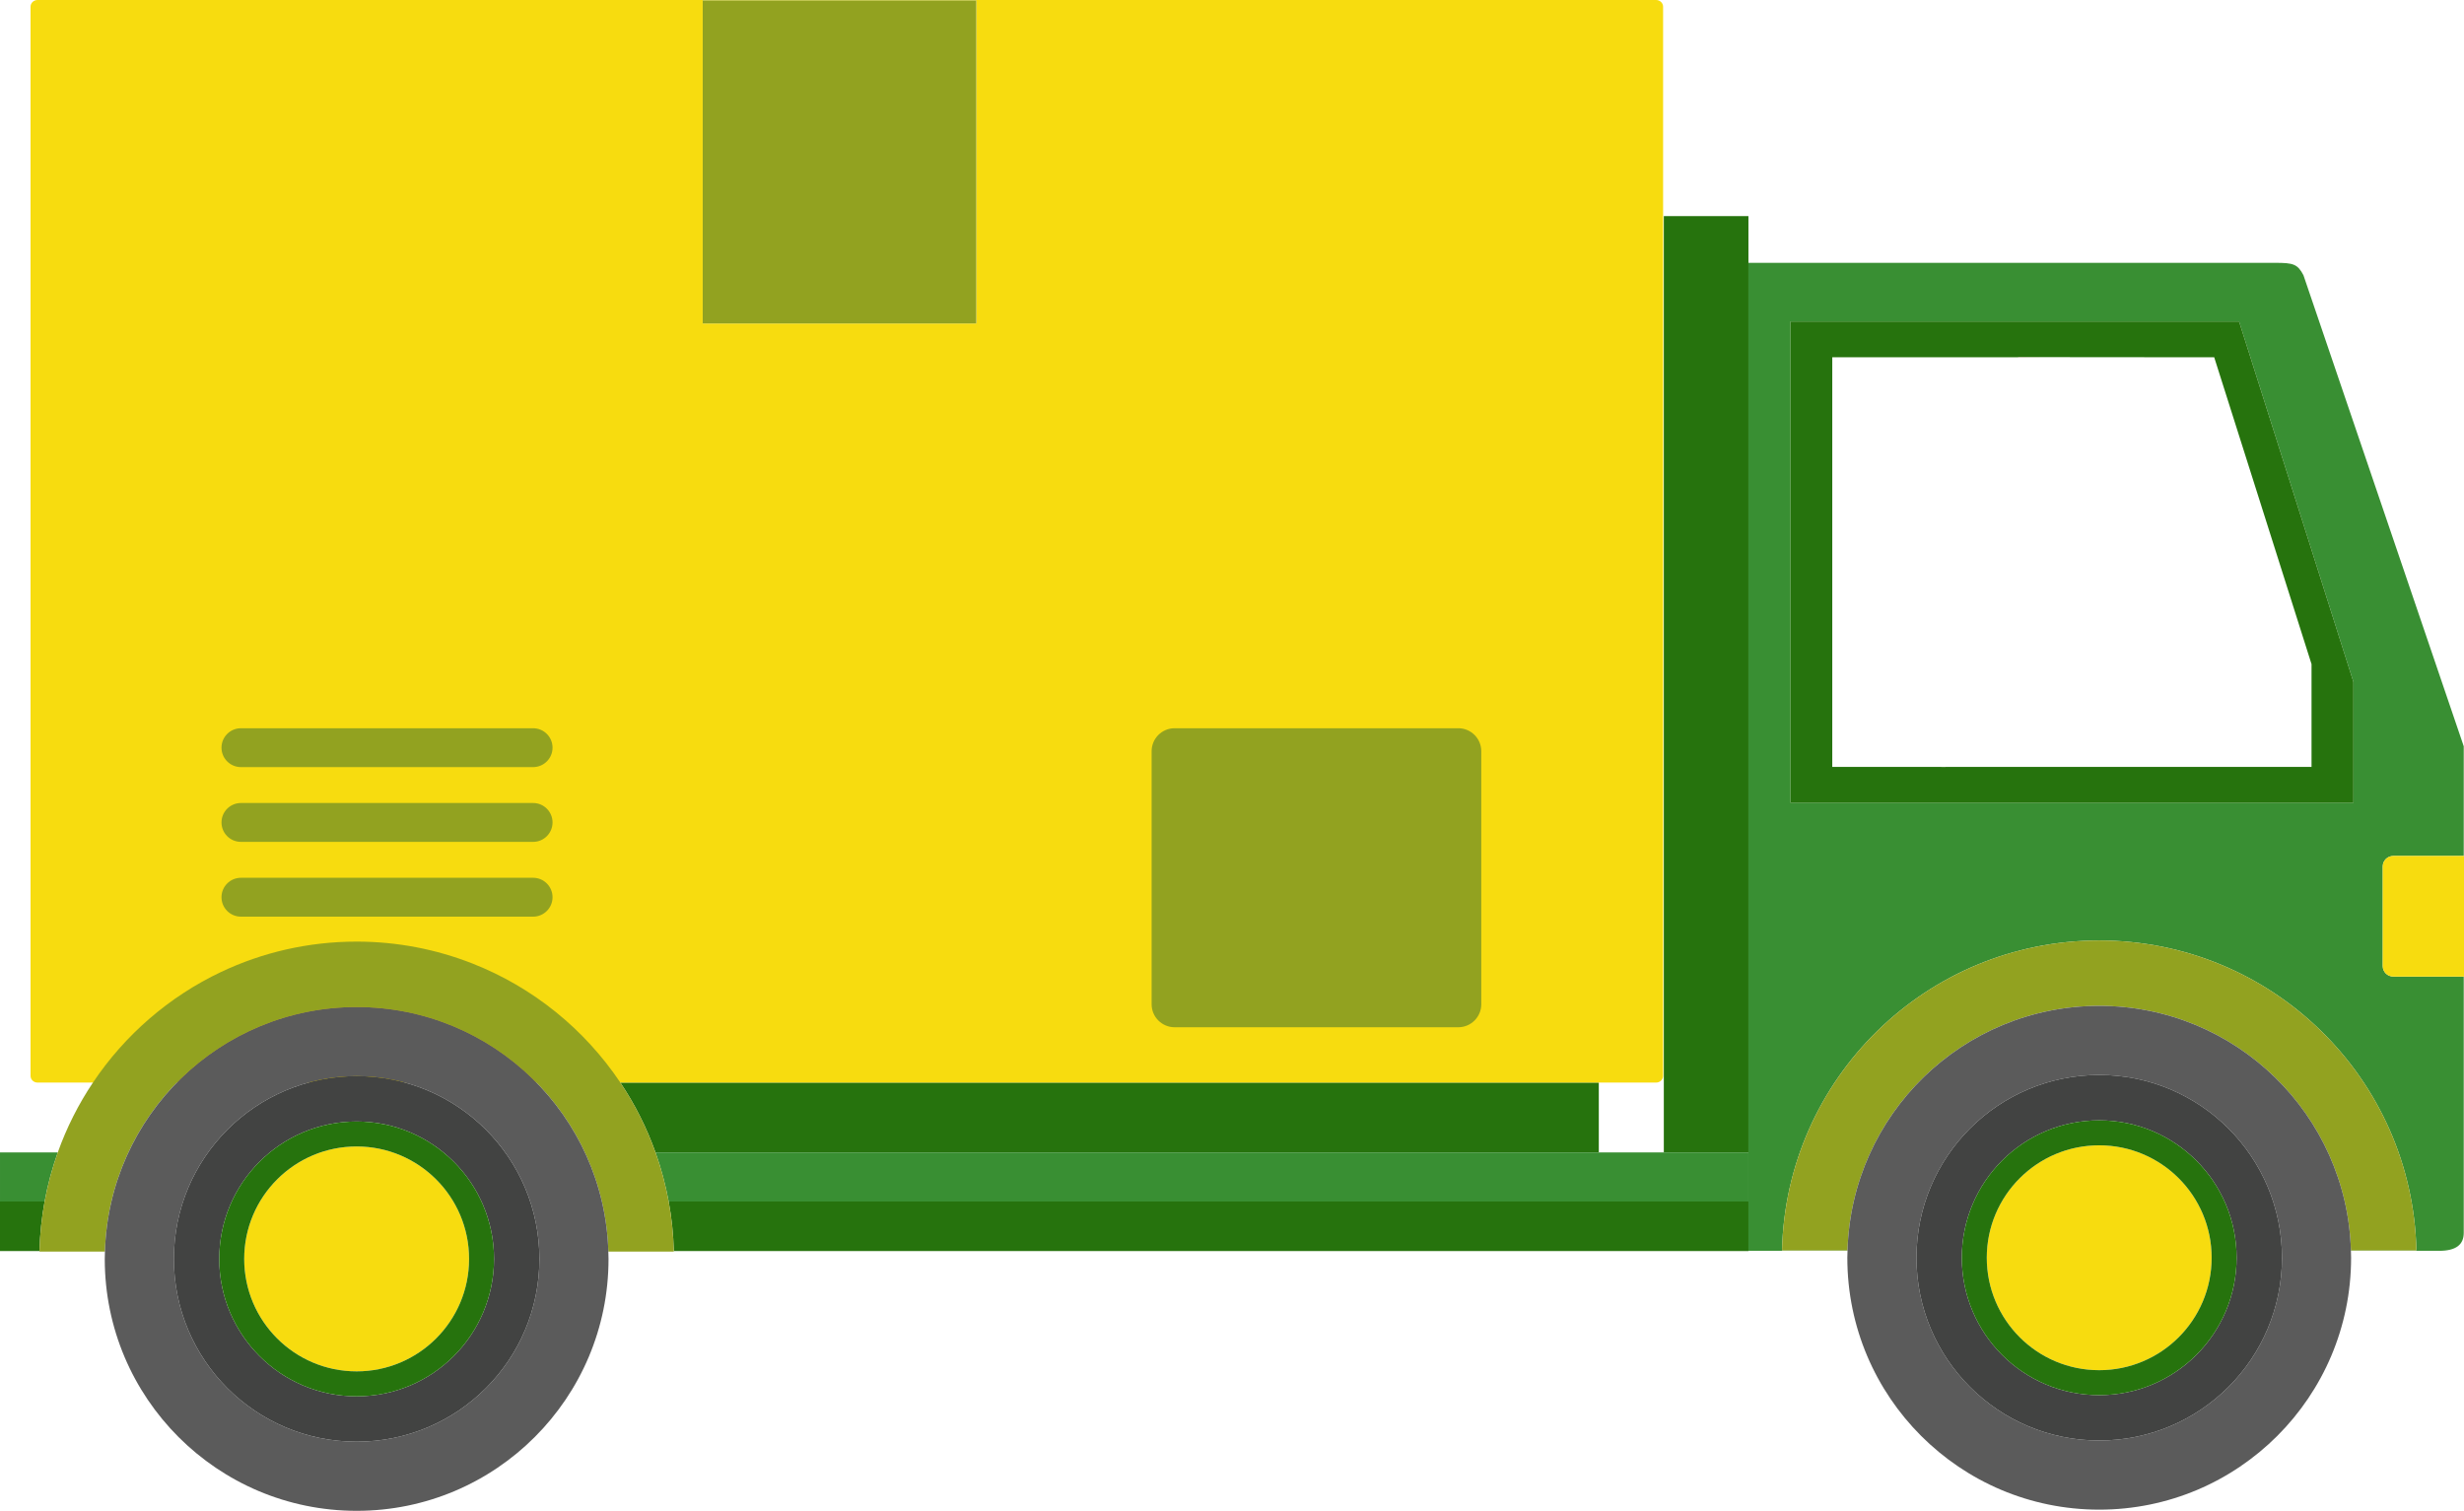 <?xml version="1.0" encoding="UTF-8"?> <!-- Creator: CorelDRAW --> <svg xmlns="http://www.w3.org/2000/svg" xmlns:xlink="http://www.w3.org/1999/xlink" xmlns:xodm="http://www.corel.com/coreldraw/odm/2003" xml:space="preserve" width="235.895mm" height="144.634mm" style="shape-rendering:geometricPrecision; text-rendering:geometricPrecision; image-rendering:optimizeQuality; fill-rule:evenodd; clip-rule:evenodd" viewBox="0 0 5258.11 3223.89"> <defs> <style type="text/css"> <![CDATA[ .fil2 {fill:#5B5B5B;fill-rule:nonzero} .fil6 {fill:#E7898A;fill-rule:nonzero} .fil4 {fill:#424342;fill-rule:nonzero} .fil5 {fill:#26730D;fill-rule:nonzero} .fil0 {fill:#398F33;fill-rule:nonzero} .fil1 {fill:#92A220;fill-rule:nonzero} .fil3 {fill:#F7DC0F;fill-rule:nonzero} ]]> </style> </defs> <g id="Слой_x0020_1">  <path class="fil0" d="M3820.7 686.05l957.41 0 244.02 769.18 0 257.57 -1201.42 0 0 -1026.76zm-89.58 1983.03l211.43 0c0,-0.31 0,-0.63 0,-0.94l-139.74 0c8.36,-366.68 308.17,-661.32 676.85,-661.32 368.67,0 668.48,294.64 676.88,661.32l-139.77 0c0,0.31 0.04,0.63 0.04,0.94l188.4 0c36.11,0 52.35,-13.42 52.35,-38.32l0 -546.91 -150.38 0c-12.38,0 -22.5,-10 -22.5,-22.36l0 -212.6c0,-12.36 10.12,-22.39 22.5,-22.39l150.38 0 0 -233.99 -342.09 -1005.32c-12.43,-23.67 -21.82,-26.35 -59.61,-26.35l-1124.74 0 0 2108.24z"></path> <path class="fil1" d="M4479.66 2146.37c291.6,0 528.76,232.2 537.11,521.76l139.77 0c-8.39,-366.68 -308.2,-661.32 -676.88,-661.32 -368.67,0 -668.49,294.64 -676.85,661.32l139.74 0c8.35,-289.56 245.51,-521.76 537.11,-521.76z"></path> <path class="fil2" d="M4869.7 2683.84c0,215.43 -174.65,390.01 -390.04,390.01 -215.34,0 -389.99,-174.59 -389.99,-390.01 0,-215.39 174.65,-390.01 389.99,-390.01 215.39,0 390.04,174.62 390.04,390.01zm-390.04 -537.47c-291.6,0 -528.76,232.2 -537.11,521.76 0,0.31 0,0.63 0,0.94 -0.14,4.93 -0.41,9.82 -0.41,14.77 0,296.87 240.66,537.54 537.52,537.54 296.86,0 537.52,-240.67 537.52,-537.54 0,-4.95 -0.23,-9.84 -0.36,-14.77 0,-0.31 -0.04,-0.63 -0.04,-0.94 -8.35,-289.56 -245.51,-521.76 -537.11,-521.76z"></path> <path class="fil3" d="M4479.66 2443.93c-132.51,0 -239.93,107.44 -239.93,239.91 0,132.54 107.42,239.95 239.93,239.95 132.51,0 239.93,-107.41 239.93,-239.95 0,-132.47 -107.42,-239.91 -239.93,-239.91z"></path> <path class="fil4" d="M4772.85 2683.84c0,161.95 -131.24,293.23 -293.19,293.23 -161.91,0 -293.19,-131.28 -293.19,-293.23 0,-161.92 131.28,-293.16 293.19,-293.16 161.95,0 293.19,131.25 293.19,293.16zm-293.19 -390.01c-215.34,0 -389.99,174.62 -389.99,390.01 0,215.43 174.65,390.01 389.99,390.01 215.39,0 390.04,-174.59 390.04,-390.01 0,-215.39 -174.65,-390.01 -390.04,-390.01z"></path> <path class="fil5" d="M4719.59 2683.84c0,132.54 -107.42,239.95 -239.93,239.95 -132.51,0 -239.93,-107.41 -239.93,-239.95 0,-132.47 107.42,-239.91 239.93,-239.91 132.51,0 239.93,107.44 239.93,239.91zm-239.93 -293.16c-161.91,0 -293.19,131.25 -293.19,293.16 0,161.95 131.28,293.23 293.19,293.23 161.95,0 293.19,-131.28 293.19,-293.23 0,-161.92 -131.24,-293.16 -293.19,-293.16z"></path> <path class="fil5" d="M1398.84 2459.17l2012.96 0 0 -149.09 -2088 0c30.83,46.04 56.14,96.03 75.04,149.09z"></path> <polygon class="fil5" points="3550.55,2459.17 3731.1,2459.17 3731.1,461.13 3550.55,461.13 "></polygon> <path class="fil0" d="M95.22 2563.82c6.58,-35.97 16.06,-70.91 28.09,-104.66l-123.3 0 0 104.66 95.22 0z"></path> <path class="fil0" d="M1426.93 2563.82l2304.19 0 0 -104.66 -2332.28 0c12.03,33.75 21.51,68.69 28.09,104.66z"></path> <path class="fil5" d="M-0 2563.82l0 105.82 84.27 0c0.87,-36.07 4.65,-71.38 10.94,-105.82l-95.22 0z"></path> <path class="fil5" d="M1426.93 2563.82c6.29,34.44 10.08,69.75 10.96,105.82l2293.24 0 0 -105.82 -2304.19 0z"></path> <path class="fil3" d="M1499.57 0.95l583.73 0 0 689.28 -583.73 0 0 -689.28zm-175.77 2309.13l2210.25 0c8.25,0 14.96,-6.4 14.96,-14.24l0 -2281.6c0,-7.85 -6.71,-14.25 -14.96,-14.25l-3453.94 0c-8.25,0 -14.94,6.4 -14.94,14.25l0 2281.6c0,7.84 6.69,14.24 14.94,14.24l118.23 0 1125.46 0z"></path> <path class="fil1" d="M2506.61 2192l605.34 0c27.1,0 49.08,-21.98 49.08,-49.08l0 -539.89c0,-27.13 -21.98,-49.08 -49.08,-49.08l-605.34 0c-27.1,0 -49.08,21.95 -49.08,49.08l0 539.89c0,27.1 21.98,49.08 49.08,49.08z"></path> <polygon class="fil1" points="1499.57,690.23 2083.31,690.23 2083.31,0.95 1499.57,0.95 "></polygon> <path class="fil1" d="M84.27 2669.64c-0.01,0.31 -0.05,0.66 -0.05,1l139.73 0c8.35,-289.56 245.54,-521.76 537.12,-521.76 291.59,0 528.76,232.2 537.11,521.76l139.75 0c-0.01,-0.34 -0.04,-0.69 -0.05,-1 -0.88,-36.07 -4.66,-71.38 -10.96,-105.82 -6.58,-35.97 -16.06,-70.91 -28.09,-104.66 -18.9,-53.06 -44.21,-103.05 -75.04,-149.09 -76.35,-113.97 -186.33,-203.38 -315.8,-254.12 -76.53,-30.01 -159.75,-46.67 -246.92,-46.67 -103.46,0 -201.49,23.24 -289.19,64.73 -111.2,52.6 -205.63,134.7 -273.54,236.06 -30.83,46.04 -56.13,96.03 -75.04,149.09 -12.02,33.75 -21.51,68.69 -28.09,104.66 -6.29,34.44 -10.08,69.75 -10.94,105.82z"></path> <path class="fil2" d="M1151.08 2686.35c0,215.42 -174.6,390.04 -390,390.04 -215.39,0 -390.02,-174.62 -390.02,-390.04 0,-215.39 174.62,-390.01 390.02,-390.01 215.41,0 390,174.62 390,390.01zm-390 -537.47c-291.58,0 -528.77,232.2 -537.12,521.76 -0.15,5.24 -0.4,10.44 -0.4,15.71 0,296.87 240.66,537.54 537.52,537.54 296.87,0 537.51,-240.67 537.51,-537.54 0,-5.27 -0.25,-10.47 -0.4,-15.71 -8.35,-289.56 -245.52,-521.76 -537.11,-521.76z"></path> <path class="fil3" d="M761.07 2446.41c-132.5,0 -239.94,107.44 -239.94,239.94 0,132.54 107.44,239.95 239.94,239.95 132.52,0 239.93,-107.41 239.93,-239.95 0,-132.5 -107.41,-239.94 -239.93,-239.94z"></path> <path class="fil4" d="M1054.25 2686.35c0,161.92 -131.26,293.23 -293.18,293.23 -161.91,0 -293.2,-131.31 -293.2,-293.23 0,-161.92 131.29,-293.2 293.2,-293.2 161.92,0 293.18,131.28 293.18,293.2zm-293.18 -390.01c-215.39,0 -390.02,174.62 -390.02,390.01 0,215.42 174.62,390.04 390.02,390.04 215.41,0 390,-174.62 390,-390.04 0,-215.39 -174.6,-390.01 -390,-390.01z"></path> <path class="fil5" d="M1001 2686.35c0,132.54 -107.41,239.95 -239.93,239.95 -132.5,0 -239.94,-107.41 -239.94,-239.95 0,-132.5 107.44,-239.94 239.94,-239.94 132.52,0 239.93,107.44 239.93,239.94zm-239.93 -293.2c-161.91,0 -293.2,131.28 -293.2,293.2 0,161.92 131.29,293.23 293.2,293.23 161.92,0 293.18,-131.31 293.18,-293.23 0,-161.92 -131.26,-293.2 -293.18,-293.2z"></path> <path class="fil5" d="M4932.76 1636.44c-260.86,0 -520.73,0 -781.4,0l0 0.09 -241.34 -0.09 0 -874.03 396.66 0 0.09 -0.37 418.3 0.37 207.68 654.78 0 219.24zm89.37 -181.21l-244.02 -769.18 -957.41 0 0 1026.76 1201.42 0 0 -257.57z"></path> <polygon class="fil6" points="4151.36,1636.53 4151.36,1636.44 4083.63,1636.44 "></polygon> <polygon class="fil6" points="4306.78,762.04 4306.69,762.41 4378.27,762.41 "></polygon> <path class="fil3" d="M5084.68 1848.88l0 212.6c0,12.36 10.12,22.36 22.5,22.36l150.93 0 0 -257.35 -150.93 0c-12.38,0 -22.5,10.03 -22.5,22.39z"></path> <g id="_2448763293136"> <path class="fil1" d="M514.15 1636.88l623.47 0c22.9,0 41.48,-18.57 41.48,-41.46 0,-22.89 -18.57,-41.46 -41.48,-41.46l-623.47 0c-22.9,0 -41.48,18.56 -41.48,41.46 0,22.9 18.58,41.46 41.48,41.46z"></path> <path class="fil1" d="M514.15 1796.44l623.47 0c22.9,0 41.48,-18.56 41.48,-41.49 0,-22.89 -18.57,-41.46 -41.48,-41.46l-623.47 0c-22.9,0 -41.48,18.56 -41.48,41.46 0,22.93 18.58,41.49 41.48,41.49z"></path> <path class="fil1" d="M514.15 1956.01l623.47 0c22.9,0 41.48,-18.56 41.48,-41.49 0,-22.89 -18.57,-41.46 -41.48,-41.46l-623.47 0c-22.9,0 -41.48,18.56 -41.48,41.46 0,22.93 18.58,41.49 41.48,41.49z"></path> </g> </g> </svg> 